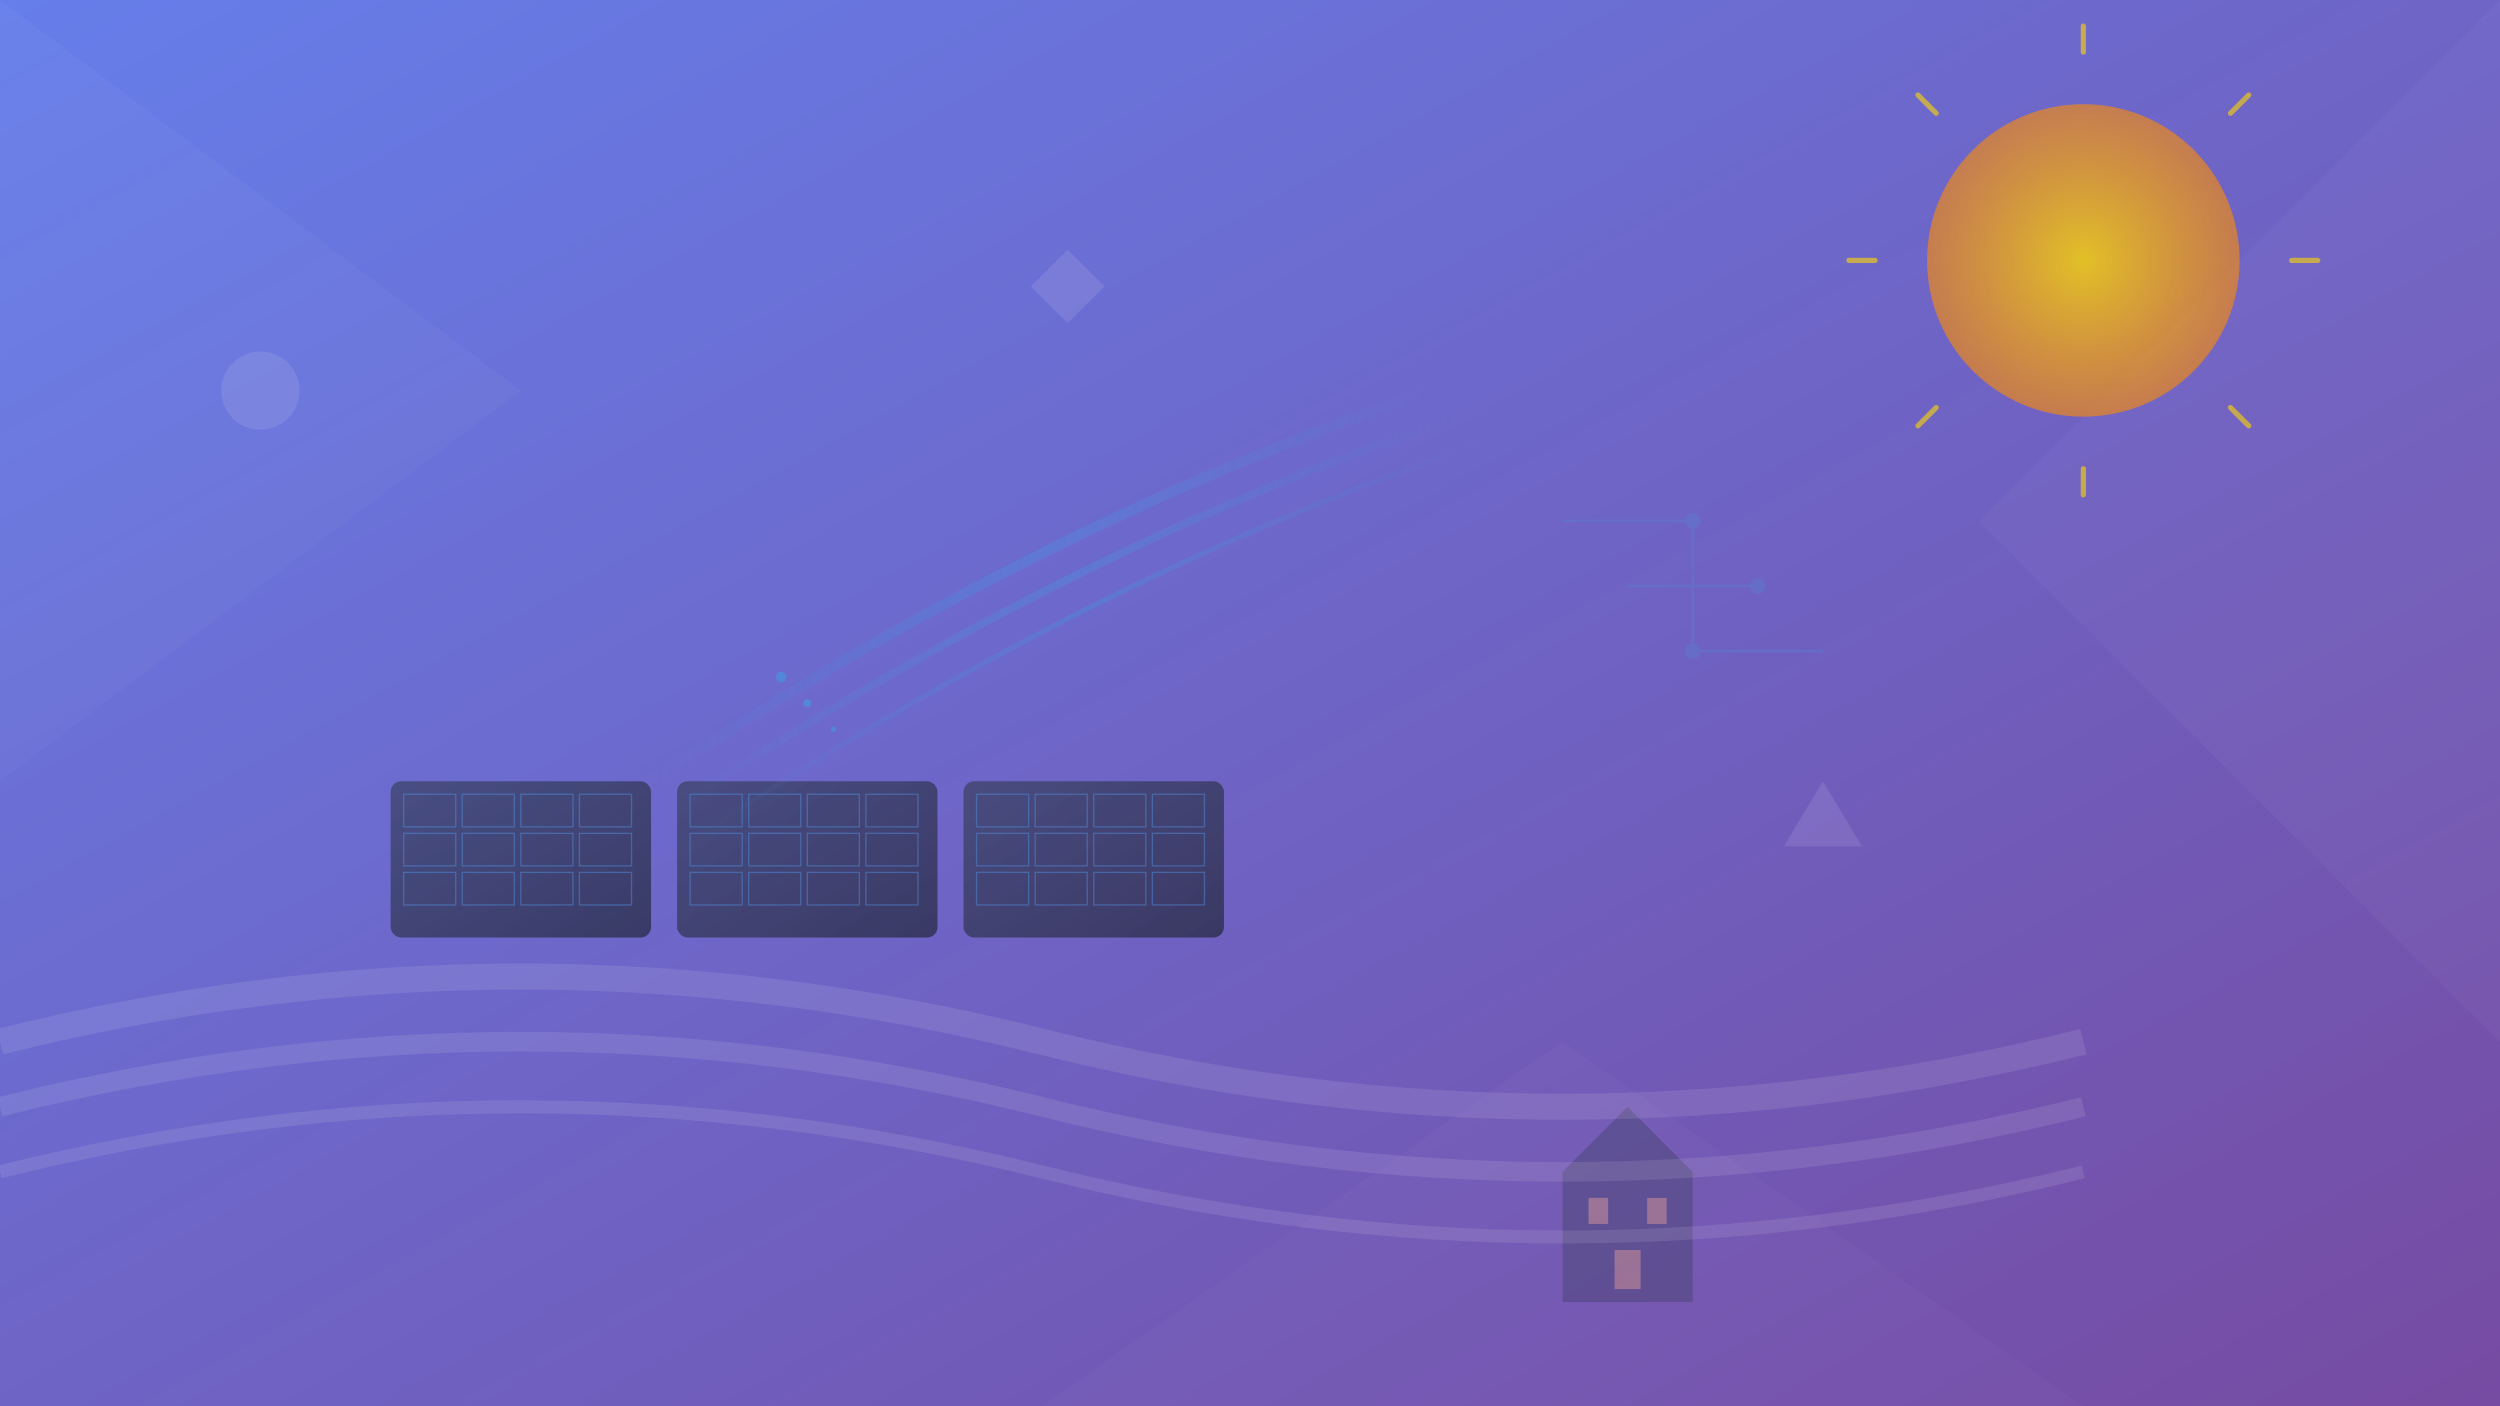 <svg width="1920" height="1080" viewBox="0 0 1920 1080" fill="none" xmlns="http://www.w3.org/2000/svg">
  <rect x="0" y="0" width="1920" height="1080" fill="#808080" stroke="none"/>
  <!-- Background gradient -->
  <defs>
    <linearGradient id="bgGradient" x1="0%" y1="0%" x2="100%" y2="100%">
      <stop offset="0%" style="stop-color:#667eea;stop-opacity:1" />
      <stop offset="100%" style="stop-color:#764ba2;stop-opacity:1" />
    </linearGradient>
    
    <!-- Sun gradient -->
    <radialGradient id="sunGradient" cx="50%" cy="50%" r="50%">
      <stop offset="0%" style="stop-color:#ffd700;stop-opacity:0.8" />
      <stop offset="100%" style="stop-color:#ff8c00;stop-opacity:0.6" />
    </radialGradient>
    
    <!-- Solar panel gradient -->
    <linearGradient id="panelGradient" x1="0%" y1="0%" x2="100%" y2="100%">
      <stop offset="0%" style="stop-color:#2d3748;stop-opacity:0.8" />
      <stop offset="100%" style="stop-color:#1a202c;stop-opacity:0.9" />
    </linearGradient>
    
    <!-- Energy flow gradient -->
    <linearGradient id="energyGradient" x1="0%" y1="0%" x2="100%" y2="0%">
      <stop offset="0%" style="stop-color:#4299e1;stop-opacity:0" />
      <stop offset="50%" style="stop-color:#4299e1;stop-opacity:0.8" />
      <stop offset="100%" style="stop-color:#4299e1;stop-opacity:0" />
    </linearGradient>
  </defs>
  
  <!-- Background -->
  <rect width="1920" height="1080" fill="url(#bgGradient)"/>
  
  <!-- Abstract geometric shapes -->
  <polygon points="0,0 400,300 0,600" fill="rgba(255,255,255,0.03)"/>
  <polygon points="1920,0 1520,400 1920,800" fill="rgba(255,255,255,0.03)"/>
  <polygon points="800,1080 1200,800 1600,1080" fill="rgba(255,255,255,0.02)"/>
  
  <!-- Sun -->
  <circle cx="1600" cy="200" r="120" fill="url(#sunGradient)"/>
  
  <!-- Sun rays -->
  <g transform="translate(1600,200)" opacity="0.6">
    <line x1="0" y1="-160" x2="0" y2="-180" stroke="#ffd700" stroke-width="4" stroke-linecap="round"/>
    <line x1="113" y1="-113" x2="127" y2="-127" stroke="#ffd700" stroke-width="4" stroke-linecap="round"/>
    <line x1="160" y1="0" x2="180" y2="0" stroke="#ffd700" stroke-width="4" stroke-linecap="round"/>
    <line x1="113" y1="113" x2="127" y2="127" stroke="#ffd700" stroke-width="4" stroke-linecap="round"/>
    <line x1="0" y1="160" x2="0" y2="180" stroke="#ffd700" stroke-width="4" stroke-linecap="round"/>
    <line x1="-113" y1="113" x2="-127" y2="127" stroke="#ffd700" stroke-width="4" stroke-linecap="round"/>
    <line x1="-160" y1="0" x2="-180" y2="0" stroke="#ffd700" stroke-width="4" stroke-linecap="round"/>
    <line x1="-113" y1="-113" x2="-127" y2="-127" stroke="#ffd700" stroke-width="4" stroke-linecap="round"/>
  </g>
  
  <!-- Solar panels array -->
  <g transform="translate(300,600)" opacity="0.7">
    <!-- Panel 1 -->
    <rect x="0" y="0" width="200" height="120" fill="url(#panelGradient)" rx="8"/>
    <g stroke="#4299e1" stroke-width="1" fill="none" opacity="0.5">
      <rect x="10" y="10" width="40" height="25"/>
      <rect x="55" y="10" width="40" height="25"/>
      <rect x="100" y="10" width="40" height="25"/>
      <rect x="145" y="10" width="40" height="25"/>
      <rect x="10" y="40" width="40" height="25"/>
      <rect x="55" y="40" width="40" height="25"/>
      <rect x="100" y="40" width="40" height="25"/>
      <rect x="145" y="40" width="40" height="25"/>
      <rect x="10" y="70" width="40" height="25"/>
      <rect x="55" y="70" width="40" height="25"/>
      <rect x="100" y="70" width="40" height="25"/>
      <rect x="145" y="70" width="40" height="25"/>
    </g>
    
    <!-- Panel 2 -->
    <rect x="220" y="0" width="200" height="120" fill="url(#panelGradient)" rx="8"/>
    <g stroke="#4299e1" stroke-width="1" fill="none" opacity="0.5">
      <rect x="230" y="10" width="40" height="25"/>
      <rect x="275" y="10" width="40" height="25"/>
      <rect x="320" y="10" width="40" height="25"/>
      <rect x="365" y="10" width="40" height="25"/>
      <rect x="230" y="40" width="40" height="25"/>
      <rect x="275" y="40" width="40" height="25"/>
      <rect x="320" y="40" width="40" height="25"/>
      <rect x="365" y="40" width="40" height="25"/>
      <rect x="230" y="70" width="40" height="25"/>
      <rect x="275" y="70" width="40" height="25"/>
      <rect x="320" y="70" width="40" height="25"/>
      <rect x="365" y="70" width="40" height="25"/>
    </g>
    
    <!-- Panel 3 -->
    <rect x="440" y="0" width="200" height="120" fill="url(#panelGradient)" rx="8"/>
    <g stroke="#4299e1" stroke-width="1" fill="none" opacity="0.5">
      <rect x="450" y="10" width="40" height="25"/>
      <rect x="495" y="10" width="40" height="25"/>
      <rect x="540" y="10" width="40" height="25"/>
      <rect x="585" y="10" width="40" height="25"/>
      <rect x="450" y="40" width="40" height="25"/>
      <rect x="495" y="40" width="40" height="25"/>
      <rect x="540" y="40" width="40" height="25"/>
      <rect x="585" y="40" width="40" height="25"/>
      <rect x="450" y="70" width="40" height="25"/>
      <rect x="495" y="70" width="40" height="25"/>
      <rect x="540" y="70" width="40" height="25"/>
      <rect x="585" y="70" width="40" height="25"/>
    </g>
  </g>
  
  <!-- Energy flow lines -->
  <g opacity="0.4">
    <path d="M 500 600 Q 800 400 1100 300" stroke="url(#energyGradient)" stroke-width="8" fill="none"/>
    <path d="M 520 620 Q 820 420 1120 320" stroke="url(#energyGradient)" stroke-width="6" fill="none"/>
    <path d="M 540 640 Q 840 440 1140 340" stroke="url(#energyGradient)" stroke-width="4" fill="none"/>
  </g>
  
  <!-- Energy particles -->
  <g opacity="0.6">
    <circle cx="600" cy="520" r="4" fill="#4299e1">
      <animateMotion dur="3s" repeatCount="indefinite">
        <mpath href="#energyPath1"/>
      </animateMotion>
    </circle>
    <circle cx="620" cy="540" r="3" fill="#4299e1">
      <animateMotion dur="3.5s" repeatCount="indefinite">
        <mpath href="#energyPath2"/>
      </animateMotion>
    </circle>
    <circle cx="640" cy="560" r="2" fill="#4299e1">
      <animateMotion dur="4s" repeatCount="indefinite">
        <mpath href="#energyPath3"/>
      </animateMotion>
    </circle>
  </g>
  
  <!-- Hidden paths for animation -->
  <defs>
    <path id="energyPath1" d="M 500 600 Q 800 400 1100 300"/>
    <path id="energyPath2" d="M 520 620 Q 820 420 1120 320"/>
    <path id="energyPath3" d="M 540 640 Q 840 440 1140 340"/>
  </defs>
  
  <!-- Circuit pattern -->
  <g stroke="#4299e1" stroke-width="2" fill="none" opacity="0.2">
    <path d="M 1200 400 L 1300 400 L 1300 500 L 1400 500"/>
    <path d="M 1250 450 L 1350 450"/>
    <circle cx="1300" cy="400" r="5" fill="#4299e1"/>
    <circle cx="1350" cy="450" r="5" fill="#4299e1"/>
    <circle cx="1300" cy="500" r="5" fill="#4299e1"/>
  </g>
  
  <!-- House silhouette -->
  <g transform="translate(1200,800)" opacity="0.3">
    <polygon points="0,100 50,50 100,100 100,200 0,200" fill="#2d3748"/>
    <rect x="20" y="120" width="15" height="20" fill="#f6ad55"/>
    <rect x="65" y="120" width="15" height="20" fill="#f6ad55"/>
    <rect x="40" y="160" width="20" height="30" fill="#f6ad55"/>
  </g>
  
  <!-- Abstract energy waves -->
  <g opacity="0.1">
    <path d="M 0 800 Q 400 700 800 800 T 1600 800" stroke="#ffffff" stroke-width="20" fill="none"/>
    <path d="M 0 850 Q 400 750 800 850 T 1600 850" stroke="#ffffff" stroke-width="15" fill="none"/>
    <path d="M 0 900 Q 400 800 800 900 T 1600 900" stroke="#ffffff" stroke-width="10" fill="none"/>
  </g>
  
  <!-- Floating geometric shapes -->
  <g opacity="0.1">
    <circle cx="200" cy="300" r="30" fill="#ffffff"/>
    <polygon points="1400,600 1430,650 1370,650" fill="#ffffff"/>
    <rect x="800" y="200" width="40" height="40" fill="#ffffff" transform="rotate(45 820 220)"/>
  </g>
</svg>
